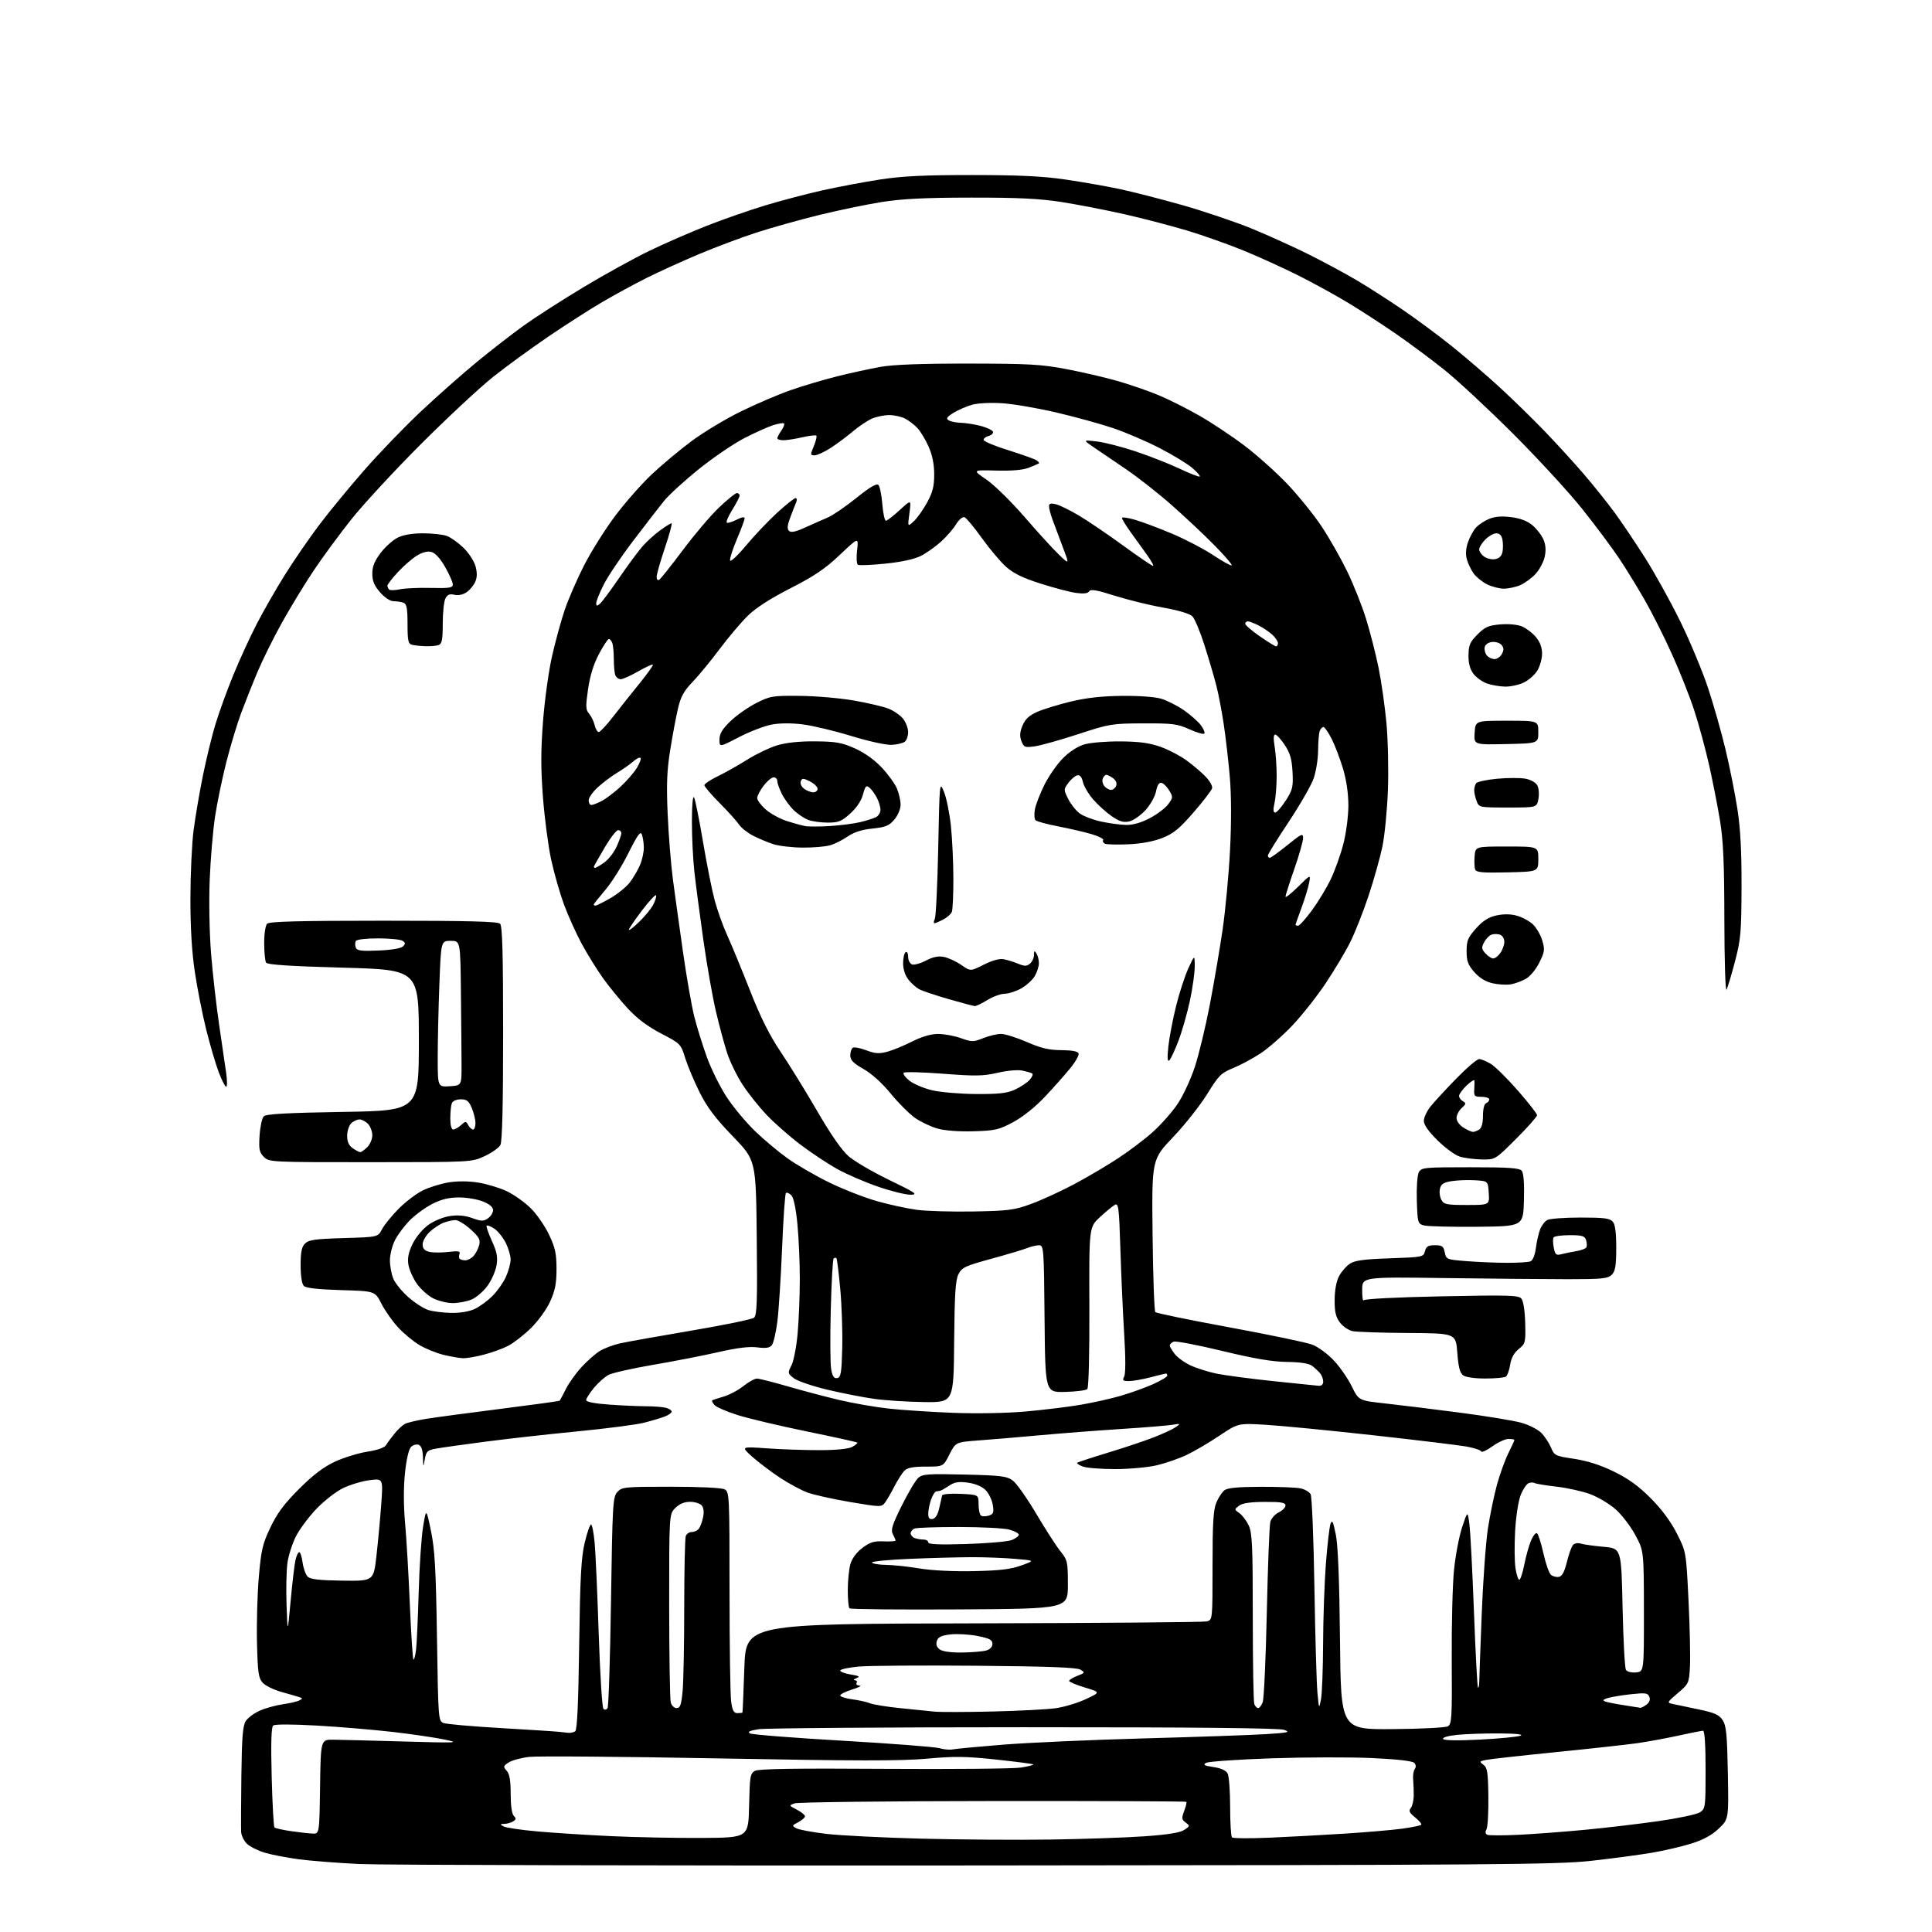 <?xml version="1.0" encoding="UTF-8" standalone="no"?>
<svg 
  version="1.1" 
  xmlns="http://www.w3.org/2000/svg" 
  xmlns:xlink="http://www.w3.org/1999/xlink" 
  xmlns:svg="http://www.w3.org/2000/svg"
  xmlns:rdf="http://www.w3.org/1999/02/22-rdf-syntax-ns#"
  xmlns:cc="http://creativecommons.org/ns#"
  xmlns:dc="http://purl.org/dc/elements/1.1/"
  viewBox="0 0 768 768"
  width="768"
  height="768"
>
<style>svg {background-color: white; }</style>"
<path stroke="none" fill="black" fill-rule="evenodd" d="M388.00,741.55C261.77,741.65 151.46,741.39 142.86,740.98C134.27,740.56 123.40,739.71 118.72,739.09C114.03,738.46 108.00,737.30 105.32,736.50C102.63,735.70 99.43,734.12 98.22,732.99C97.00,731.85 95.94,729.70 95.86,728.21C95.78,726.72 95.82,716.73 95.95,706.00C96.13,690.73 96.51,685.99 97.68,684.16C98.50,682.87 101.04,680.99 103.33,679.99C105.63,678.99 109.75,677.85 112.50,677.46C115.25,677.07 118.17,676.39 119.00,675.94C120.33,675.22 120.33,675.08 119.00,674.64C118.17,674.36 114.99,673.44 111.93,672.59C108.86,671.74 105.49,670.09 104.43,668.92C102.76,667.08 102.45,664.92 102.16,653.11C101.97,645.59 102.29,633.86 102.87,627.05C103.81,616.15 104.35,613.79 107.48,607.20C110.16,601.56 112.95,597.80 118.89,591.87C124.47,586.29 128.59,583.16 133.12,581.05C136.63,579.42 142.43,577.63 146.00,577.07C150.16,576.42 152.86,575.46 153.50,574.40C154.05,573.48 155.56,571.43 156.86,569.84C158.15,568.25 160.00,566.53 160.96,566.02C161.92,565.51 165.77,564.60 169.50,564.00C173.24,563.40 186.63,561.61 199.26,560.01C211.89,558.41 222.35,556.97 222.49,556.80C222.64,556.64 223.74,554.54 224.95,552.15C226.15,549.76 228.96,545.82 231.19,543.41C233.42,540.99 236.66,538.13 238.40,537.06C240.14,535.99 243.77,534.61 246.46,534.01C249.15,533.41 261.92,531.13 274.84,528.94C287.76,526.76 298.96,524.45 299.74,523.80C300.91,522.83 301.09,517.42 300.82,491.92C300.50,461.21 300.50,461.21 291.32,451.72C284.45,444.62 281.15,440.26 278.19,434.37C276.02,430.04 273.43,423.89 272.42,420.70C270.62,414.95 270.53,414.85 262.81,410.84C257.48,408.07 253.29,404.92 249.55,400.88C246.55,397.64 242.08,392.17 239.64,388.74C237.19,385.31 233.37,379.12 231.15,375.00C228.93,370.88 225.78,363.87 224.15,359.44C222.53,355.01 220.25,347.03 219.09,341.70C217.94,336.38 216.48,325.27 215.84,317.02C214.96,305.60 214.96,298.39 215.86,286.76C216.50,278.37 218.10,266.77 219.41,261.00C220.71,255.22 222.98,246.92 224.45,242.54C225.92,238.17 229.45,230.07 232.28,224.54C235.12,219.02 240.68,210.21 244.63,204.96C248.58,199.71 255.07,192.35 259.04,188.60C263.01,184.85 270.14,178.90 274.88,175.37C279.62,171.84 288.45,166.53 294.50,163.56C300.55,160.59 309.49,156.77 314.36,155.07C319.23,153.37 327.55,150.90 332.86,149.58C338.16,148.26 345.88,146.58 350.00,145.84C355.10,144.93 366.30,144.51 385.00,144.53C409.05,144.55 413.95,144.83 424.03,146.75C430.38,147.95 439.58,150.10 444.48,151.52C449.38,152.94 456.60,155.44 460.53,157.08C464.46,158.71 471.68,162.33 476.58,165.12C481.49,167.91 489.63,173.31 494.67,177.13C499.71,180.94 507.45,187.87 511.86,192.53C516.26,197.19 522.34,204.71 525.35,209.25C528.37,213.79 532.92,221.78 535.46,227.00C538.00,232.22 541.41,240.78 543.03,246.00C544.65,251.22 546.88,259.95 547.99,265.39C549.10,270.82 550.51,280.72 551.13,287.39C551.74,294.05 552.01,306.02 551.72,314.00C551.42,321.98 550.44,332.10 549.53,336.50C548.61,340.90 546.13,349.73 544.01,356.12C541.89,362.51 538.58,370.87 536.66,374.68C534.74,378.50 530.33,385.85 526.87,391.03C523.41,396.20 517.48,403.70 513.70,407.68C509.91,411.67 504.28,416.61 501.18,418.67C498.08,420.72 493.15,423.38 490.23,424.57C485.39,426.54 484.46,427.47 479.90,434.87C477.14,439.35 471.05,447.04 466.37,451.97C457.84,460.93 457.84,460.93 458.17,490.88C458.35,507.36 458.84,521.18 459.26,521.59C459.68,522.01 472.95,524.74 488.76,527.65C504.57,530.56 519.37,533.65 521.66,534.52C523.94,535.39 527.79,538.21 530.21,540.80C532.63,543.38 535.85,548.03 537.36,551.12C540.11,556.74 540.11,556.74 550.80,557.91C556.69,558.56 570.05,560.20 580.50,561.57C590.95,562.94 601.91,564.75 604.85,565.59C607.80,566.43 611.31,568.22 612.66,569.57C614.01,570.92 615.74,573.53 616.52,575.38C617.87,578.61 618.22,578.79 625.70,579.90C630.93,580.68 636.10,582.33 641.49,584.95C647.30,587.78 651.34,590.69 656.18,595.56C660.54,599.94 664.15,604.80 666.57,609.57C670.27,616.86 670.27,616.86 671.21,636.18C671.73,646.81 671.99,658.59 671.79,662.36C671.43,669.09 671.33,669.31 666.96,673.03C662.59,676.76 662.55,676.85 665.00,677.36C666.38,677.65 671.00,678.62 675.28,679.52C681.60,680.84 683.37,681.64 684.78,683.78C686.21,685.97 686.56,689.47 686.85,704.77C687.19,723.13 687.19,723.13 683.23,726.89C680.50,729.49 677.13,731.34 672.39,732.83C668.60,734.02 661.45,735.68 656.50,736.52C651.55,737.36 640.75,738.79 632.50,739.71C619.00,741.20 594.49,741.39 388.00,741.55zM417.50,731.25C430.70,731.06 447.54,730.48 454.91,729.96C464.15,729.31 469.08,728.53 470.75,727.43C473.05,725.92 473.08,725.78 471.33,724.50C469.72,723.32 469.65,722.77 470.73,719.90C471.41,718.10 471.79,716.46 471.59,716.25C471.38,716.04 436.77,715.90 394.69,715.94C352.61,715.97 317.13,716.39 315.86,716.86C313.57,717.70 313.58,717.73 316.77,719.38C318.55,720.30 320.00,721.48 320.00,721.99C320.00,722.51 318.80,723.57 317.32,724.34C314.77,725.67 314.74,725.79 316.60,726.79C317.68,727.36 323.10,728.36 328.66,729.01C334.21,729.65 351.07,730.50 366.13,730.89C381.18,731.28 404.30,731.45 417.50,731.25zM279.00,730.61C297.50,730.50 297.50,730.50 297.78,717.77C298.04,706.04 298.22,704.95 300.14,703.92C301.62,703.13 316.54,702.91 351.36,703.15C378.39,703.33 402.89,703.10 405.81,702.64C408.74,702.17 410.94,701.61 410.72,701.38C410.49,701.16 403.82,700.28 395.90,699.44C383.89,698.16 379.34,698.11 368.50,699.10C358.36,700.03 340.19,700.01 285.85,699.00C247.54,698.28 213.58,698.01 210.37,698.39C207.16,698.76 203.48,699.77 202.19,700.61C200.02,702.03 199.96,702.30 201.42,703.91C202.56,705.18 203.00,707.71 203.00,713.13C203.00,717.75 203.47,721.07 204.24,721.84C205.23,722.83 205.18,723.28 203.99,724.03C203.17,724.55 201.60,724.99 200.50,725.02C198.76,725.05 198.71,725.18 200.13,726.01C201.02,726.54 207.10,727.44 213.63,728.02C220.16,728.61 233.38,729.45 243.00,729.90C252.62,730.35 268.82,730.67 279.00,730.61zM504.48,730.52C512.19,730.19 525.70,729.46 534.50,728.90C543.30,728.34 553.62,727.45 557.44,726.92C561.26,726.39 564.63,725.70 564.94,725.39C565.25,725.08 564.18,723.77 562.57,722.48C560.28,720.65 559.89,719.84 560.78,718.77C561.40,718.02 561.94,715.85 561.98,713.95C562.01,712.05 561.91,709.15 561.75,707.50C561.59,705.85 561.87,703.92 562.39,703.21C562.98,702.38 562.89,701.49 562.14,700.74C561.40,700.00 555.08,699.29 545.23,698.85C536.58,698.46 518.63,698.51 505.35,698.96C492.06,699.42 480.41,700.23 479.46,700.76C478.08,701.54 478.66,701.87 482.36,702.43C485.36,702.88 487.35,703.78 488.00,705.00C488.55,706.03 489.00,712.00 489.00,718.27C489.00,724.54 489.33,729.99 489.73,730.39C490.12,730.79 496.76,730.85 504.48,730.52zM603.50,729.37C609.55,729.09 621.48,728.19 630.00,727.38C638.52,726.57 651.80,725.00 659.50,723.89C667.20,722.79 674.51,721.23 675.75,720.42C677.92,719.00 678.00,718.43 678.00,703.48C678.00,693.72 677.63,688.00 676.99,688.00C676.43,688.00 672.05,688.86 667.24,689.92C662.43,690.98 655.12,692.32 651.00,692.92C646.88,693.51 632.25,695.12 618.50,696.50C604.75,697.88 592.23,699.27 590.69,699.60C588.07,700.14 588.00,700.28 589.69,701.51C591.24,702.65 591.52,704.49 591.65,714.17C591.73,720.40 591.40,726.25 590.91,727.17C590.31,728.28 590.43,729.01 591.26,729.36C591.94,729.65 597.45,729.65 603.50,729.37zM124.23,728.88C126.96,729.00 126.96,729.00 127.23,710.25C127.50,691.50 127.50,691.50 132.50,691.56C135.25,691.59 147.85,691.91 160.50,692.27C181.92,692.88 183.04,692.83 176.78,691.51C173.08,690.73 163.86,689.37 156.28,688.49C148.70,687.61 135.12,686.47 126.10,685.95C116.27,685.39 109.25,685.37 108.60,685.92C107.84,686.55 107.65,692.83 108.00,706.33C108.28,717.06 108.77,726.11 109.10,726.44C109.43,726.77 112.36,727.42 115.60,727.90C118.85,728.37 122.73,728.81 124.23,728.88zM378.75,695.41C379.99,695.16 388.99,694.31 398.75,693.53C408.51,692.74 433.60,691.62 454.50,691.05C475.40,690.48 497.23,689.72 503.00,689.36C512.07,688.80 513.09,688.57 510.50,687.65C508.46,686.93 475.29,686.59 407.00,686.60C351.73,686.60 304.27,686.96 301.54,687.39C297.94,687.97 297.01,688.43 298.14,689.06C298.99,689.54 315.62,690.85 335.10,691.97C354.57,693.10 371.85,694.43 373.50,694.94C375.15,695.45 377.51,695.66 378.75,695.41zM588.33,691.52C596.06,691.12 603.31,690.42 604.44,689.96C605.74,689.43 602.59,689.10 595.90,689.06C590.06,689.03 582.54,689.29 579.17,689.64C575.57,690.02 573.30,690.68 573.66,691.26C574.05,691.88 579.40,691.98 588.33,691.52zM226.00,688.83C226.82,688.91 228.01,688.64 228.64,688.23C229.43,687.72 229.91,677.45 230.23,654.00C230.61,626.87 231.03,619.12 232.43,613.25C233.38,609.26 234.51,606.00 234.94,606.00C235.37,606.00 236.02,609.31 236.39,613.36C236.76,617.40 237.48,633.68 238.00,649.53C238.52,665.38 239.36,678.76 239.86,679.26C240.41,679.81 241.07,679.70 241.52,678.97C241.93,678.31 242.54,659.19 242.88,636.49C243.46,597.78 243.62,595.08 245.40,593.10C247.22,591.10 248.26,591.00 266.72,591.00C278.19,591.00 286.92,591.42 288.07,592.04C289.93,593.03 290.00,594.54 290.00,632.40C290.00,654.02 290.29,673.81 290.64,676.36C291.13,679.99 291.68,681.00 293.14,681.00C294.16,681.00 295.06,680.89 295.14,680.75C295.22,680.61 295.56,672.62 295.89,663.00C296.50,645.50 296.50,645.50 386.95,645.31C436.70,645.20 478.44,644.85 479.70,644.54C482.00,643.96 482.00,643.96 482.00,622.45C482.00,605.52 482.32,600.17 483.51,597.32C484.34,595.33 485.80,593.11 486.76,592.38C487.98,591.46 492.25,591.05 501.12,591.03C508.07,591.01 515.17,591.28 516.91,591.63C518.65,591.98 520.49,593.05 521.00,594.00C521.51,594.96 522.19,611.66 522.50,631.12C522.82,650.58 523.36,669.42 523.71,673.00C524.33,679.43 524.35,679.45 525.11,675.50C525.54,673.30 525.91,663.40 525.95,653.50C525.98,643.60 526.48,629.29 527.05,621.71C527.63,614.12 528.46,606.93 528.90,605.74C529.55,603.98 529.96,604.83 531.01,610.03C531.88,614.37 532.43,628.18 532.67,652.00C533.02,687.50 533.02,687.50 553.42,687.35C564.64,687.27 574.59,686.77 575.53,686.24C577.10,685.37 577.24,682.96 577.09,659.89C577.00,645.93 577.41,629.77 578.00,624.00C578.59,618.23 580.05,610.58 581.24,607.00C583.41,600.50 583.41,600.50 584.12,606.00C584.51,609.02 585.32,624.75 585.93,640.93C586.54,657.12 587.25,670.58 587.52,670.85C587.78,671.12 588.01,670.02 588.03,668.42C588.05,666.81 588.49,654.70 589.01,641.50C589.53,628.30 590.64,613.02 591.48,607.54C592.33,602.06 593.96,594.18 595.11,590.04C596.26,585.89 598.28,580.33 599.60,577.67C600.92,575.01 602.00,572.65 602.00,572.42C602.00,572.19 600.94,572.00 599.65,572.00C598.36,572.00 595.46,573.33 593.22,574.96C590.97,576.58 588.99,577.49 588.82,576.97C588.64,576.45 586.02,575.58 583.00,575.03C579.98,574.49 563.33,572.47 546.00,570.55C528.67,568.63 509.49,566.76 503.36,566.39C492.21,565.71 492.21,565.71 484.69,570.74C480.55,573.51 474.69,576.95 471.66,578.38C468.63,579.82 463.30,581.66 459.82,582.48C456.35,583.30 448.92,583.98 443.32,583.99C437.71,583.99 431.91,583.54 430.43,582.97C428.94,582.41 427.93,581.74 428.18,581.49C428.43,581.24 433.98,579.41 440.53,577.43C447.07,575.45 455.36,572.66 458.96,571.24C462.56,569.82 466.40,568.02 467.50,567.23C469.35,565.90 469.24,565.84 466.00,566.38C464.07,566.70 455.07,567.44 446.00,568.02C436.93,568.60 422.52,569.71 414.00,570.48C405.48,571.26 394.31,572.20 389.20,572.58C379.90,573.27 379.90,573.27 377.43,578.13C374.97,583.00 374.97,583.00 368.05,583.00C363.03,583.00 360.70,583.44 359.53,584.61C358.65,585.50 356.85,588.31 355.54,590.86C354.23,593.41 352.54,596.33 351.78,597.34C350.43,599.13 350.02,599.12 337.95,597.08C331.10,595.92 323.48,594.22 321.00,593.31C318.52,592.41 313.57,589.73 310.00,587.38C306.43,585.02 301.48,581.27 299.00,579.05C294.50,575.01 294.50,575.01 305.00,575.75C310.77,576.16 320.23,576.48 326.00,576.46C332.65,576.44 337.36,575.95 338.84,575.13C340.12,574.42 340.99,573.66 340.77,573.44C340.55,573.22 331.55,571.24 320.76,569.03C309.98,566.82 297.57,563.88 293.19,562.50C288.82,561.12 284.67,559.30 283.97,558.47C283.28,557.63 282.89,556.82 283.11,556.66C283.32,556.49 285.35,555.83 287.61,555.18C289.87,554.53 293.42,552.65 295.50,551.00C297.58,549.35 300.00,548.00 300.89,548.01C301.77,548.01 307.23,549.39 313.00,551.06C318.77,552.74 328.00,555.18 333.50,556.49C339.00,557.79 347.84,559.34 353.14,559.92C358.44,560.51 369.92,561.27 378.64,561.61C387.92,561.98 399.89,561.77 407.50,561.11C414.65,560.48 424.55,559.28 429.50,558.43C434.45,557.59 441.65,555.98 445.50,554.86C449.35,553.74 455.09,551.68 458.25,550.28C461.41,548.87 464.00,547.34 464.00,546.86C464.00,546.39 463.80,546.00 463.55,546.00C463.30,546.00 460.51,546.67 457.34,547.50C454.17,548.33 450.31,549.00 448.75,549.00C446.37,549.00 446.08,548.73 446.87,547.24C447.46,546.13 447.47,539.85 446.89,530.49C446.38,522.24 445.70,507.07 445.38,496.77C444.84,479.80 444.63,478.13 443.14,478.96C442.24,479.47 439.57,481.67 437.21,483.86C432.92,487.84 432.92,487.84 433.04,519.54C433.11,538.13 432.77,551.63 432.22,552.18C431.71,552.69 427.73,553.20 423.39,553.31C415.50,553.50 415.50,553.50 415.23,524.25C414.98,496.17 414.89,495.00 413.05,495.00C411.99,495.00 409.86,495.51 408.32,496.13C406.77,496.75 400.33,498.67 394.00,500.40C383.64,503.23 382.36,503.84 381.00,506.52C379.81,508.89 379.46,514.44 379.29,533.50C379.08,557.50 379.08,557.50 367.29,557.34C360.81,557.26 351.90,556.69 347.50,556.07C343.10,555.46 334.68,553.81 328.78,552.40C322.89,550.99 316.93,548.95 315.54,547.86C313.10,545.93 313.07,545.77 314.61,542.78C315.49,541.08 316.60,535.37 317.07,530.09C317.54,524.82 317.93,515.10 317.94,508.50C317.94,501.90 317.51,492.02 316.98,486.54C316.36,480.18 315.48,476.05 314.53,475.10C313.71,474.29 312.76,473.91 312.41,474.26C312.06,474.61 311.37,484.48 310.89,496.20C310.40,507.91 309.56,521.05 309.01,525.40C308.45,529.74 307.46,533.95 306.80,534.75C305.91,535.82 304.38,536.04 301.04,535.60C297.90,535.18 293.06,535.78 285.49,537.50C279.45,538.88 267.80,541.15 259.62,542.54C251.44,543.94 243.49,545.73 241.96,546.52C240.43,547.31 237.79,549.65 236.09,551.71C234.39,553.77 233.00,555.96 233.00,556.58C233.00,557.28 236.44,557.94 242.15,558.35C247.19,558.71 253.83,559.01 256.90,559.01C259.98,559.02 263.51,559.30 264.75,559.63C265.99,559.96 267.00,560.64 267.00,561.14C267.00,561.64 265.76,562.52 264.25,563.10C262.74,563.68 259.02,564.79 256.00,565.56C252.97,566.33 241.05,567.88 229.50,569.00C217.95,570.12 201.53,571.96 193.00,573.08C184.47,574.19 175.70,575.43 173.50,575.82C169.91,576.46 169.44,576.88 168.88,580.01C168.26,583.50 168.26,583.50 168.13,579.22C168.04,576.33 167.49,574.74 166.42,574.33C165.55,574.00 164.19,574.39 163.38,575.19C162.49,576.08 161.54,580.18 160.98,585.58C160.39,591.25 160.40,598.51 161.03,605.50C161.58,611.55 162.43,626.10 162.92,637.83C163.42,649.56 164.06,659.39 164.34,659.67C164.62,659.95 165.09,658.23 165.38,655.84C165.67,653.45 166.15,643.08 166.44,632.79C166.73,622.50 167.52,610.80 168.20,606.79C169.43,599.50 169.43,599.50 171.30,608.50C172.84,615.87 173.28,623.54 173.70,650.82C174.21,683.72 174.25,684.14 176.36,684.94C177.54,685.38 187.72,686.28 199.00,686.93C210.28,687.59 220.62,688.25 222.00,688.41C223.38,688.57 225.18,688.76 226.00,688.83zM394.60,680.35C405.10,680.10 416.40,679.51 419.70,679.04C423.00,678.58 428.36,676.96 431.60,675.45C437.50,672.70 437.50,672.70 431.25,670.81C427.81,669.78 425.00,668.59 425.00,668.18C425.00,667.77 426.46,666.87 428.25,666.18C431.33,664.99 431.40,664.86 429.50,663.71C428.05,662.83 416.67,662.41 388.00,662.16C366.27,661.97 345.24,662.12 341.25,662.49C337.26,662.87 334.00,663.58 334.00,664.07C334.00,664.57 335.90,665.28 338.21,665.65C341.56,666.18 342.02,666.48 340.46,667.09C339.38,667.51 339.09,667.89 339.81,667.93C340.53,667.97 340.84,668.45 340.50,669.00C340.16,669.55 340.70,670.03 341.69,670.07C342.69,670.11 341.36,670.80 338.75,671.60C336.14,672.40 334.00,673.47 334.00,673.97C334.00,674.47 336.14,675.16 338.75,675.50C341.36,675.84 344.55,676.55 345.82,677.07C347.10,677.60 352.50,678.47 357.82,679.01C363.15,679.55 369.30,680.17 371.50,680.40C373.70,680.62 384.09,680.60 394.60,680.35zM268.97,679.00C270.39,679.00 270.83,677.75 271.35,672.25C271.70,668.54 271.99,653.50 271.99,638.83C272.00,624.16 272.27,611.45 272.61,610.58C272.94,609.71 274.01,609.00 274.98,609.00C275.96,609.00 277.21,608.44 277.76,607.75C278.32,607.06 279.09,605.02 279.47,603.21C279.92,601.12 279.73,599.38 278.97,598.46C278.30,597.66 276.21,597.00 274.33,597.00C272.03,597.00 270.10,597.80 268.45,599.45C266.00,601.91 266.00,601.91 266.01,638.20C266.02,658.17 266.30,675.51 266.63,676.75C266.96,677.99 268.01,679.00 268.97,679.00zM500.13,679.00C500.64,679.00 501.45,677.94 501.95,676.64C502.44,675.34 503.18,659.25 503.58,640.89C503.98,622.52 504.60,606.38 504.97,605.00C505.33,603.62 506.84,601.91 508.31,601.20C509.79,600.48 511.00,599.24 511.00,598.45C511.00,597.30 509.29,597.01 502.75,597.03C497.06,597.05 493.89,597.52 492.54,598.54C490.61,600.01 490.61,600.04 492.66,601.48C493.81,602.28 495.47,604.48 496.37,606.37C497.77,609.33 498.00,614.37 498.00,642.82C498.00,660.98 498.27,676.55 498.61,677.42C498.94,678.29 499.63,679.00 500.13,679.00zM652.06,678.88C652.37,678.95 653.45,678.39 654.47,677.64C655.67,676.77 656.09,675.67 655.65,674.53C655.06,673.00 654.14,672.86 648.53,673.46C644.99,673.84 640.83,674.51 639.29,674.95C637.33,675.52 636.94,675.93 638.00,676.34C638.83,676.66 642.20,677.34 645.50,677.84C648.80,678.35 651.75,678.81 652.06,678.88zM650.34,664.81C653.50,664.50 653.50,664.50 653.48,640.50C653.45,616.50 653.45,616.50 650.05,610.18C648.18,606.70 644.65,602.11 642.22,599.96C639.79,597.82 635.27,595.12 632.17,593.96C629.08,592.81 623.04,591.46 618.75,590.97C614.45,590.48 610.54,589.84 610.06,589.54C609.58,589.24 608.50,589.25 607.67,589.57C606.84,589.89 605.42,592.00 604.51,594.26C603.58,596.59 602.62,602.77 602.29,608.51C601.98,614.08 602.03,620.75 602.42,623.32C602.81,625.89 603.49,628.00 603.93,628.00C604.38,628.00 605.27,625.30 605.92,622.00C606.57,618.70 607.77,614.41 608.58,612.46C609.39,610.51 610.47,609.17 610.97,609.48C611.46,609.79 612.62,613.38 613.53,617.47C614.44,621.56 615.79,625.41 616.54,626.03C617.29,626.66 618.71,627.01 619.70,626.82C620.96,626.58 621.91,624.82 622.84,620.99C623.58,617.97 624.65,614.93 625.23,614.23C625.83,613.50 627.15,613.23 628.29,613.59C629.40,613.94 633.50,614.52 637.40,614.87C644.50,615.50 644.50,615.50 645.00,639.00C645.27,651.92 645.88,663.09 646.34,663.81C646.83,664.55 648.54,664.98 650.34,664.81zM382.44,656.90C386.32,656.85 390.62,656.49 392.00,656.11C393.58,655.67 394.50,654.69 394.50,653.45C394.50,651.87 393.39,651.28 388.53,650.32C385.25,649.68 380.43,649.40 377.81,649.71C374.18,650.14 372.89,650.76 372.40,652.31C371.97,653.68 372.35,654.79 373.57,655.67C374.71,656.51 378.01,656.96 382.44,656.90zM115.52,636.50C116.18,629.35 117.04,622.04 117.44,620.25C117.83,618.46 118.51,617.00 118.95,617.00C119.38,617.00 119.99,618.86 120.29,621.14C120.60,623.41 121.50,625.93 122.29,626.72C123.38,627.81 126.83,628.21 136.12,628.33C148.50,628.50 148.50,628.50 149.64,618.50C150.26,613.00 151.12,603.82 151.54,598.10C152.29,587.70 152.29,587.70 146.90,588.39C143.93,588.77 139.21,590.19 136.40,591.54C133.60,592.89 128.82,596.61 125.77,599.80C122.72,603.00 119.07,607.91 117.64,610.72C116.22,613.53 114.71,618.23 114.28,621.16C113.85,624.10 113.68,631.67 113.91,638.00C114.32,649.50 114.32,649.50 115.52,636.50zM381.43,639.76C357.74,639.90 338.05,639.72 337.68,639.34C337.30,638.97 337.00,635.70 337.01,632.08C337.01,628.46 337.47,623.86 338.02,621.85C338.67,619.54 340.40,617.17 342.77,615.36C345.81,613.04 347.38,612.55 351.25,612.72C353.86,612.83 356.00,612.68 356.00,612.40C356.00,612.11 355.51,610.96 354.92,609.85C354.03,608.20 354.66,606.18 358.45,598.54C360.99,593.43 363.93,588.47 364.99,587.51C366.70,585.96 368.78,585.81 383.43,586.16C398.03,586.51 400.24,586.79 402.63,588.57C404.11,589.68 408.28,595.59 411.91,601.72C415.53,607.84 419.85,614.54 421.50,616.60C424.36,620.17 424.50,620.78 424.50,629.92C424.50,639.50 424.50,639.50 381.43,639.76zM387.00,624.55C397.38,624.34 401.76,623.82 405.97,622.30C411.44,620.33 411.44,620.33 403.57,619.67C399.24,619.30 391.60,619.00 386.60,619.00C381.59,619.01 370.43,619.30 361.79,619.66C353.14,620.02 346.31,620.69 346.60,621.16C346.88,621.62 349.45,622.03 352.31,622.07C355.16,622.10 361.10,622.74 365.50,623.48C370.28,624.29 378.93,624.72 387.00,624.55zM384.25,613.77C392.64,613.51 400.74,612.79 402.25,612.17C403.76,611.55 405.00,610.61 405.00,610.07C405.00,609.53 403.31,608.63 401.25,608.05C399.19,607.48 390.22,607.01 381.33,607.01C372.44,607.00 364.45,607.27 363.58,607.61C362.71,607.94 362.00,608.79 362.00,609.50C362.00,610.21 362.71,611.06 363.58,611.39C364.45,611.73 366.03,612.00 367.08,612.00C368.14,612.00 369.00,612.50 369.00,613.12C369.00,613.92 373.37,614.11 384.25,613.77zM370.75,603.81C371.87,603.60 372.81,602.05 373.37,599.49C373.85,597.30 374.35,595.05 374.49,594.50C374.64,593.91 377.67,593.64 381.87,593.83C389.00,594.16 389.00,594.16 389.00,598.02C389.00,600.15 389.45,602.16 390.01,602.51C390.56,602.85 391.97,602.83 393.12,602.46C394.91,601.89 395.14,601.25 394.65,598.20C394.32,596.22 393.03,593.58 391.77,592.32C390.35,590.89 387.70,589.78 384.77,589.38C381.07,588.88 379.45,589.14 377.28,590.59C375.75,591.61 374.16,592.52 373.75,592.60C373.34,592.68 372.59,592.81 372.10,592.88C371.60,592.94 370.70,594.42 370.10,596.15C369.49,597.88 369.00,600.39 369.00,601.72C369.00,603.49 369.47,604.06 370.75,603.81zM524.25,550.88C525.32,550.95 526.00,550.29 526.00,549.19C526.00,548.20 525.44,546.71 524.75,545.89C524.06,545.07 522.64,543.75 521.60,542.95C520.33,541.98 516.99,541.46 511.60,541.39C505.77,541.32 498.55,540.09 485.82,537.01C476.10,534.66 467.44,533.00 466.57,533.33C465.71,533.67 465.00,534.34 465.00,534.83C465.00,535.33 465.89,536.86 466.98,538.24C468.07,539.63 470.88,541.66 473.23,542.76C475.58,543.86 480.20,545.33 483.50,546.02C486.80,546.70 496.93,548.05 506.00,549.01C515.08,549.97 523.29,550.81 524.25,550.88zM332.81,547.80C334.26,547.52 334.54,545.84 334.80,535.99C334.97,529.67 334.62,519.13 334.03,512.56C333.43,505.99 332.74,500.40 332.48,500.14C332.21,499.88 331.72,499.95 331.38,500.29C331.03,500.63 330.52,509.86 330.24,520.80C329.95,531.74 330.03,542.36 330.42,544.41C330.93,547.17 331.55,548.04 332.81,547.80zM590.44,547.98C586.26,547.99 582.67,547.48 581.63,546.72C580.33,545.77 579.73,543.44 579.30,537.72C578.71,530.00 578.71,530.00 559.61,529.88C549.10,529.82 539.20,529.48 537.61,529.13C536.01,528.78 533.76,527.23 532.61,525.68C530.98,523.50 530.51,521.44 530.54,516.68C530.57,512.81 531.23,509.29 532.31,507.26C533.26,505.48 535.20,503.26 536.61,502.33C538.59,501.04 542.27,500.54 552.52,500.20C565.54,499.75 565.86,499.69 566.44,497.37C566.92,495.47 567.70,495.00 570.39,495.00C573.28,495.00 573.83,495.40 574.32,497.85C574.88,500.64 575.06,500.71 583.19,501.34C587.76,501.70 594.95,501.99 599.17,501.99C603.39,502.00 607.53,501.74 608.37,501.41C609.30,501.05 610.15,498.99 610.52,496.16C610.87,493.60 611.62,490.25 612.21,488.71C612.80,487.18 614.08,485.49 615.07,484.96C616.06,484.43 622.02,484.00 628.31,484.00C637.76,484.00 639.99,484.29 641.13,485.66C642.07,486.80 642.49,490.11 642.48,496.15C642.46,503.22 642.10,505.33 640.69,506.74C639.16,508.27 636.89,508.50 623.22,508.50C614.57,508.50 592.65,508.30 574.50,508.05C541.50,507.60 541.50,507.60 541.49,512.73C541.48,515.54 541.74,517.42 542.07,516.89C542.42,516.32 555.35,515.66 573.08,515.31C599.86,514.76 603.65,514.88 604.79,516.24C605.56,517.17 606.16,521.06 606.29,525.90C606.49,533.68 606.39,534.10 603.72,536.26C601.85,537.76 600.73,539.81 600.31,542.50C599.97,544.70 599.20,546.83 598.60,547.23C597.99,547.64 594.32,547.98 590.44,547.98zM184.04,539.91C182.64,539.87 179.20,539.27 176.38,538.59C173.57,537.91 169.27,536.18 166.83,534.74C164.38,533.31 160.53,530.13 158.26,527.66C155.98,525.20 152.99,520.94 151.61,518.21C149.08,513.23 149.08,513.23 135.56,512.84C126.45,512.57 121.63,512.03 120.78,511.18C120.00,510.40 119.51,507.24 119.50,502.99C119.50,497.73 119.92,495.66 121.26,494.32C122.72,492.85 125.32,492.49 136.62,492.16C150.23,491.76 150.23,491.76 151.86,488.63C152.76,486.91 155.76,483.23 158.52,480.45C161.29,477.67 165.62,474.39 168.16,473.17C170.70,471.94 175.29,470.52 178.38,470.02C181.89,469.45 186.28,469.48 190.15,470.10C193.55,470.65 198.62,472.18 201.43,473.51C204.23,474.84 208.50,477.85 210.90,480.21C213.31,482.57 216.62,487.33 218.25,490.79C220.71,495.99 221.22,498.35 221.22,504.45C221.22,510.25 220.67,513.03 218.66,517.44C217.20,520.62 213.87,525.20 210.95,528.05C208.12,530.80 204.06,533.95 201.93,535.03C199.80,536.12 195.48,537.68 192.32,538.50C189.16,539.33 185.44,539.96 184.04,539.91zM179.35,521.90C182.96,521.96 186.56,521.35 188.75,520.31C190.71,519.39 193.86,517.07 195.77,515.16C197.67,513.26 200.07,509.86 201.09,507.60C202.12,505.35 202.97,502.24 202.98,500.71C202.99,499.18 202.09,496.14 200.99,493.97C199.88,491.80 197.84,489.29 196.46,488.38C195.07,487.47 193.72,486.95 193.45,487.21C193.19,487.48 194.12,490.19 195.51,493.25C197.52,497.63 197.92,499.67 197.39,502.93C197.03,505.21 195.42,508.89 193.80,511.11C192.19,513.33 189.34,515.79 187.47,516.58C185.60,517.36 182.23,518.00 179.99,518.00C177.75,518.00 174.22,517.13 172.15,516.08C170.07,515.02 167.15,512.38 165.65,510.21C164.15,508.05 162.66,504.67 162.34,502.70C161.92,500.13 162.39,497.82 164.01,494.47C165.29,491.83 167.98,488.58 170.22,486.96C172.45,485.34 176.19,483.79 178.83,483.40C182.05,482.91 184.81,483.17 187.72,484.21C191.38,485.53 192.21,485.54 193.97,484.31C195.09,483.53 196.00,482.06 196.00,481.05C196.00,479.84 194.63,478.67 191.98,477.61C189.77,476.72 185.48,476.00 182.45,476.00C178.53,476.00 175.49,476.73 171.93,478.53C169.18,479.93 165.17,482.83 163.01,484.99C160.85,487.15 158.16,490.72 157.04,492.92C155.92,495.12 155.00,498.75 155.00,500.99C155.00,503.23 155.61,506.53 156.36,508.33C157.11,510.12 159.80,513.41 162.33,515.64C164.86,517.87 168.41,520.16 170.22,520.74C172.02,521.32 176.13,521.84 179.35,521.90zM185.01,501.00C185.93,501.00 187.40,500.21 188.27,499.25C189.13,498.29 190.13,496.34 190.49,494.92C191.02,492.79 190.44,491.73 187.06,488.67C184.82,486.65 182.12,485.00 181.06,485.00C180.00,485.00 177.86,485.48 176.32,486.06C174.77,486.65 172.26,488.31 170.75,489.75C169.24,491.19 168.00,493.41 168.00,494.67C168.00,496.30 168.74,497.15 170.58,497.61C172.00,497.97 175.42,497.99 178.18,497.67C182.17,497.19 183.08,497.35 182.66,498.44C182.37,499.19 182.41,500.07 182.74,500.40C183.06,500.73 184.09,501.00 185.01,501.00zM620.89,498.52C622.33,498.15 624.97,497.61 626.76,497.32C628.55,497.02 630.27,496.37 630.57,495.88C630.88,495.39 630.84,494.09 630.50,492.99C629.96,491.30 628.98,491.00 623.99,491.00C620.76,491.00 617.87,491.40 617.56,491.90C617.26,492.39 617.30,494.23 617.65,495.99C618.22,498.84 618.57,499.11 620.89,498.52zM587.00,487.66C576.83,487.75 567.38,487.51 566.00,487.12C563.59,486.44 563.49,486.07 563.21,477.21C563.05,471.98 563.39,467.14 564.00,466.00C565.01,464.10 566.08,464.00 584.41,464.00C599.75,464.00 604.00,464.29 604.91,465.40C605.67,466.31 605.97,470.37 605.79,477.15C605.50,487.50 605.50,487.50 587.00,487.66zM387.00,481.58C401.03,481.32 403.21,481.04 410.00,478.54C414.12,477.03 421.77,473.51 427.00,470.73C432.23,467.94 440.10,463.30 444.50,460.41C448.90,457.52 455.11,452.82 458.29,449.96C461.48,447.10 465.88,442.13 468.07,438.90C470.26,435.67 473.36,429.01 474.98,424.06C476.59,419.12 479.28,407.97 480.94,399.29C482.60,390.60 484.88,377.23 486.00,369.57C487.12,361.90 488.45,347.73 488.95,338.07C489.52,326.99 489.49,316.25 488.88,309.00C488.34,302.68 487.26,293.23 486.47,288.00C485.69,282.77 484.36,275.80 483.51,272.50C482.66,269.20 480.56,262.04 478.83,256.59C477.10,251.15 474.92,245.92 473.99,244.99C472.95,243.95 468.41,242.60 462.39,241.53C456.95,240.57 448.28,238.44 443.11,236.80C435.95,234.52 433.55,234.11 432.96,235.06C432.44,235.91 430.78,236.10 427.72,235.69C425.26,235.35 418.88,233.67 413.55,231.96C406.44,229.69 402.78,227.89 399.84,225.23C397.63,223.24 393.33,218.12 390.28,213.86C387.23,209.60 384.14,205.88 383.41,205.61C382.66,205.32 381.21,206.54 380.03,208.45C378.89,210.30 376.19,213.41 374.02,215.36C371.86,217.31 368.28,219.84 366.07,220.97C363.50,222.28 358.42,223.39 351.99,224.05C346.46,224.62 341.53,224.82 341.02,224.51C340.51,224.20 340.37,221.59 340.71,218.72C341.31,213.50 341.31,213.50 333.83,220.58C327.99,226.11 323.68,229.02 314.23,233.84C306.25,237.91 300.46,241.64 297.27,244.76C294.61,247.37 289.57,253.32 286.07,258.00C282.57,262.68 277.73,268.56 275.30,271.09C271.83,274.70 270.60,276.94 269.49,281.71C268.71,285.03 267.33,292.42 266.42,298.13C265.11,306.24 264.89,311.80 265.41,323.65C265.77,331.98 266.71,343.68 267.50,349.65C268.29,355.62 270.09,368.60 271.51,378.50C272.92,388.40 274.93,399.88 275.96,404.00C276.99,408.12 279.27,415.45 281.02,420.29C282.78,425.12 286.36,432.32 288.99,436.29C291.61,440.25 296.63,446.26 300.13,449.63C303.63,453.00 309.43,457.86 313.00,460.42C316.57,462.99 324.00,467.29 329.50,469.99C335.00,472.69 343.55,476.04 348.50,477.45C353.45,478.85 360.65,480.42 364.50,480.93C368.35,481.44 378.48,481.73 387.00,481.58zM583.09,479.00C592.11,479.00 592.11,479.00 591.80,474.25C591.50,469.50 591.50,469.50 586.50,469.18C583.75,469.00 579.59,469.14 577.25,469.49C573.90,469.99 572.88,470.61 572.42,472.47C572.09,473.76 572.33,475.76 572.95,476.91C573.96,478.79 574.96,479.00 583.09,479.00zM362.00,474.92C360.07,474.96 354.20,473.50 348.95,471.69C343.70,469.88 336.38,466.71 332.69,464.64C329.00,462.58 322.49,458.26 318.24,455.05C313.98,451.84 307.95,446.54 304.83,443.27C301.71,440.00 297.35,434.52 295.14,431.10C292.93,427.68 290.20,422.10 289.08,418.69C287.96,415.29 285.93,407.77 284.58,402.00C283.22,396.22 280.97,383.39 279.57,373.50C278.17,363.60 276.57,351.45 276.02,346.50C275.47,341.55 275.03,332.55 275.04,326.50C275.05,320.00 275.41,316.11 275.90,317.00C276.37,317.82 277.95,325.70 279.43,334.50C280.91,343.30 283.00,353.78 284.07,357.79C285.14,361.80 287.39,368.10 289.08,371.79C290.76,375.48 294.83,385.33 298.11,393.68C302.38,404.53 305.88,411.52 310.36,418.18C313.81,423.31 320.34,433.90 324.88,441.72C330.21,450.92 334.60,457.24 337.31,459.61C339.61,461.62 346.90,465.88 353.50,469.07C364.03,474.16 365.07,474.87 362.00,474.92zM147.25,461.99C107.63,462.00 106.97,461.97 104.89,459.89C103.08,458.08 102.84,456.88 103.19,451.39C103.41,447.88 104.16,444.44 104.85,443.75C105.77,442.83 114.00,442.37 136.30,442.00C166.50,441.50 166.50,441.50 166.50,413.50C166.50,385.50 166.50,385.50 136.51,384.67C115.46,384.09 106.30,383.50 105.78,382.67C105.37,382.03 105.02,378.55 105.02,374.95C105.01,371.17 105.51,367.89 106.20,367.20C107.10,366.30 118.76,366.00 152.50,366.00C186.24,366.00 197.90,366.30 198.80,367.20C199.70,368.10 200.00,379.15 200.00,410.77C200.00,439.18 199.64,453.80 198.92,455.15C198.33,456.26 195.51,458.25 192.67,459.57C187.50,461.98 187.50,461.98 147.25,461.99zM588.94,460.90C585.95,460.84 582.01,460.32 580.20,459.74C578.38,459.16 574.44,456.27 571.45,453.32C567.85,449.78 566.00,447.14 566.00,445.56C566.00,444.23 567.20,441.66 568.67,439.83C570.14,438.00 574.74,433.01 578.90,428.75C583.05,424.49 587.14,421.00 587.98,421.00C588.81,421.01 590.91,421.87 592.64,422.92C594.37,423.98 599.21,428.76 603.39,433.54C607.58,438.33 611.00,442.72 611.00,443.31C611.00,443.89 607.26,448.11 602.69,452.69C594.37,461.00 594.37,461.00 588.94,460.90zM143.22,458.00C143.65,458.00 144.90,457.10 146.00,456.00C147.10,454.90 148.00,452.80 148.00,451.33C148.00,449.86 147.26,447.83 146.35,446.83C145.43,445.82 143.89,445.00 142.92,445.00C141.94,445.00 140.44,445.71 139.57,446.57C138.71,447.44 138.00,449.66 138.00,451.51C138.00,453.87 138.67,455.36 140.22,456.44C141.44,457.30 142.79,458.00 143.22,458.00zM387.00,449.70C381.21,449.87 375.61,449.45 372.67,448.62C370.02,447.88 365.99,445.97 363.73,444.38C361.46,442.78 357.11,438.43 354.06,434.70C350.64,430.52 346.48,426.77 343.25,424.94C339.18,422.63 338.00,421.41 338.00,419.54C338.00,418.21 338.46,416.83 339.02,416.49C339.59,416.14 341.99,416.60 344.37,417.51C347.87,418.84 349.47,418.95 352.71,418.08C354.92,417.48 359.37,415.65 362.61,414.01C366.45,412.07 370.02,411.02 372.87,411.01C375.27,411.01 379.35,411.75 381.95,412.68C386.36,414.24 386.94,414.24 390.85,412.68C393.16,411.75 396.33,411.00 397.92,411.00C399.50,411.00 404.10,412.44 408.15,414.20C413.83,416.68 416.96,417.42 421.91,417.45C426.21,417.49 428.47,417.92 428.76,418.78C428.99,419.49 427.46,422.18 425.34,424.77C423.23,427.35 418.70,432.45 415.27,436.09C411.51,440.08 406.56,444.03 402.77,446.06C397.10,449.10 395.60,449.45 387.00,449.70zM585.50,449.96C586.05,449.96 587.17,449.54 588.00,449.02C588.97,448.41 589.50,446.48 589.50,443.55C589.50,440.85 590.00,438.83 590.75,438.54C591.44,438.28 592.00,437.60 592.00,437.03C592.00,436.46 590.62,436.00 588.92,436.00C586.19,436.00 585.87,435.69 586.03,433.25C586.13,431.74 586.16,430.08 586.11,429.56C586.05,429.05 584.65,429.92 583.00,431.50C581.35,433.08 580.00,434.94 580.00,435.64C580.00,436.33 580.69,437.29 581.54,437.76C582.87,438.51 582.81,438.87 581.04,440.47C579.92,441.48 579.00,443.26 579.00,444.42C579.00,445.65 580.16,447.25 581.75,448.24C583.26,449.18 584.95,449.95 585.50,449.96zM180.17,449.00C180.82,449.00 182.20,448.22 183.25,447.27C185.06,445.63 185.21,445.63 186.13,447.27C186.66,448.22 187.53,449.00 188.05,449.00C188.57,449.00 189.00,447.86 189.00,446.47C189.00,445.08 188.35,442.38 187.55,440.47C186.36,437.62 185.57,437.00 183.16,437.00C181.40,437.00 179.97,437.64 179.61,438.58C179.27,439.45 179.00,442.15 179.00,444.58C179.00,447.29 179.45,449.00 180.17,449.00zM388.00,434.89C397.14,434.94 400.32,434.58 403.50,433.12C405.70,432.11 408.32,430.36 409.32,429.24C410.31,428.12 410.76,426.98 410.32,426.72C409.87,426.45 408.09,425.93 406.38,425.57C404.60,425.19 400.37,425.57 396.59,426.44C390.87,427.77 387.79,427.82 374.96,426.83C366.72,426.20 359.65,426.02 359.24,426.43C358.84,426.84 359.85,428.26 361.50,429.58C363.15,430.89 367.20,432.61 370.50,433.40C373.80,434.18 381.68,434.85 388.00,434.89zM89.90,432.00C89.49,432.00 88.16,429.41 86.96,426.25C85.76,423.09 83.53,415.50 82.00,409.39C80.47,403.28 78.43,392.93 77.45,386.39C76.25,378.40 75.68,368.76 75.69,357.00C75.71,347.38 76.28,335.23 76.96,330.00C77.64,324.77 79.29,315.10 80.62,308.50C81.95,301.90 84.20,292.68 85.61,288.00C87.03,283.32 90.20,274.56 92.67,268.51C95.14,262.47 99.36,253.25 102.07,248.01C104.77,242.78 109.86,233.90 113.39,228.29C116.92,222.67 122.95,213.89 126.80,208.79C130.64,203.68 138.70,193.88 144.71,187.00C150.71,180.12 161.00,169.47 167.56,163.32C174.13,157.17 184.10,148.36 189.72,143.75C195.34,139.14 203.63,132.71 208.15,129.45C212.67,126.20 223.37,119.32 231.93,114.17C240.50,109.02 252.45,102.43 258.50,99.53C264.55,96.63 274.70,92.21 281.06,89.71C287.42,87.21 297.82,83.59 304.16,81.66C310.51,79.74 320.83,77.03 327.10,75.63C333.37,74.24 343.68,72.30 350.00,71.33C358.71,70.00 367.56,69.57 386.50,69.58C405.12,69.59 414.56,70.04 423.50,71.36C430.10,72.33 439.77,74.02 445.00,75.13C450.23,76.24 461.54,79.14 470.15,81.58C478.75,84.02 491.21,88.25 497.84,90.97C504.46,93.70 514.75,98.37 520.69,101.35C526.64,104.34 535.10,108.91 539.50,111.52C543.90,114.12 552.00,119.32 557.50,123.07C563.00,126.82 571.77,133.32 577.00,137.51C582.23,141.70 590.76,149.03 595.98,153.81C601.19,158.59 609.35,166.55 614.11,171.50C618.87,176.45 625.85,184.10 629.63,188.51C633.41,192.91 638.82,199.66 641.65,203.51C644.49,207.35 650.04,215.60 653.99,221.83C657.94,228.06 664.28,239.52 668.07,247.29C671.87,255.07 676.77,266.84 678.97,273.46C681.16,280.08 684.30,291.12 685.94,298.00C687.58,304.88 689.69,315.45 690.63,321.50C691.85,329.30 692.33,338.31 692.29,352.50C692.23,370.62 691.99,373.42 689.68,382.22C688.28,387.57 686.76,392.60 686.31,393.40C685.87,394.20 685.48,381.73 685.46,365.68C685.43,343.14 685.04,334.16 683.73,326.21C682.80,320.56 680.86,310.66 679.42,304.21C677.97,297.77 675.31,287.95 673.49,282.40C671.67,276.84 667.67,266.74 664.59,259.94C661.52,253.14 656.67,243.51 653.82,238.54C650.98,233.57 646.40,226.12 643.65,222.00C640.91,217.88 634.36,209.10 629.11,202.50C623.86,195.90 611.45,182.39 601.53,172.48C591.61,162.57 579.23,151.05 574.00,146.89C568.77,142.73 560.23,136.37 555.00,132.77C549.77,129.16 541.35,123.69 536.27,120.60C531.19,117.51 522.12,112.52 516.11,109.51C510.10,106.50 500.31,102.04 494.34,99.60C488.38,97.15 478.32,93.59 472.00,91.68C465.68,89.78 454.43,86.84 447.00,85.16C439.57,83.48 428.32,81.30 422.00,80.31C413.23,78.95 404.69,78.53 386.00,78.55C367.73,78.57 358.70,79.02 350.50,80.31C344.45,81.27 333.20,83.60 325.50,85.50C317.80,87.39 306.63,90.53 300.68,92.46C294.72,94.39 284.41,98.26 277.76,101.06C271.11,103.86 261.74,108.12 256.93,110.54C252.12,112.95 244.20,117.26 239.34,120.11C234.48,122.96 224.89,129.10 218.04,133.76C211.18,138.42 201.28,145.64 196.04,149.80C190.79,153.97 177.92,165.96 167.43,176.44C156.94,186.92 144.43,200.45 139.62,206.50C134.82,212.55 128.01,221.81 124.51,227.07C121.00,232.34 115.41,241.54 112.08,247.51C108.76,253.49 104.42,262.23 102.43,266.94C100.44,271.65 97.49,279.08 95.86,283.45C94.23,287.83 91.57,296.64 89.95,303.03C88.33,309.43 86.32,319.12 85.49,324.58C84.66,330.04 83.71,341.25 83.37,349.50C83.01,358.05 83.24,370.73 83.90,379.00C84.54,386.98 85.99,399.80 87.13,407.50C88.27,415.20 89.54,423.86 89.94,426.75C90.34,429.64 90.32,432.00 89.90,432.00zM178.75,431.80C183.50,431.50 183.50,431.50 183.47,423.25C183.46,418.71 183.35,405.77 183.22,394.50C183.00,374.00 183.00,374.00 179.16,374.00C175.31,374.00 175.31,374.00 174.66,391.25C174.30,400.74 174.00,413.81 174.00,420.30C174.00,432.11 174.00,432.11 178.75,431.80zM464.83,421.50C464.07,422.21 463.96,420.61 464.44,416.00C464.82,412.43 466.19,405.23 467.49,400.00C468.78,394.77 470.98,388.02 472.36,385.00C474.88,379.50 474.88,379.50 474.93,384.00C474.95,386.48 474.11,392.55 473.07,397.51C472.02,402.46 469.98,409.66 468.53,413.51C467.09,417.35 465.42,420.95 464.83,421.50zM387.50,399.93C386.95,399.90 382.23,398.64 377.00,397.13C371.77,395.63 366.52,393.86 365.33,393.20C364.13,392.55 362.22,390.82 361.08,389.37C359.80,387.75 359.00,385.26 359.00,382.92C359.00,380.83 359.45,378.84 360.00,378.50C360.56,378.15 361.00,378.95 361.00,380.33C361.00,381.68 361.68,383.05 362.52,383.37C363.35,383.69 365.84,383.01 368.05,381.86C370.90,380.37 373.00,379.95 375.26,380.40C377.01,380.75 380.10,382.19 382.13,383.59C385.80,386.13 385.80,386.13 391.05,383.48C394.32,381.82 397.27,381.00 398.90,381.29C400.33,381.56 402.93,382.36 404.67,383.07C407.28,384.15 408.12,384.15 409.42,383.07C410.29,382.35 411.01,380.80 411.02,379.63C411.03,377.89 411.21,377.77 412.00,379.00C412.53,379.82 412.98,381.56 412.98,382.85C412.99,384.14 412.25,386.46 411.34,388.00C410.43,389.55 408.00,391.75 405.95,392.91C403.90,394.06 400.94,395.01 399.36,395.03C397.79,395.05 394.70,396.17 392.50,397.53C390.30,398.88 388.05,399.96 387.50,399.93zM600.50,391.30C598.85,391.58 595.62,391.38 593.31,390.86C590.52,390.22 588.11,388.75 586.06,386.42C583.55,383.56 583.00,382.06 583.00,378.09C583.00,373.92 583.51,372.69 586.75,369.06C589.48,366.02 591.68,364.61 594.82,363.91C597.64,363.29 600.44,363.31 602.92,363.98C605.00,364.54 607.86,366.07 609.28,367.38C610.69,368.69 612.40,371.59 613.06,373.82C614.16,377.47 614.04,378.34 611.89,382.67C610.52,385.42 608.22,388.18 606.50,389.13C604.85,390.05 602.15,391.03 600.50,391.30zM593.60,381.00C594.31,381.00 595.59,380.00 596.44,378.78C597.30,377.56 598.00,375.58 598.00,374.38C598.00,373.19 597.26,371.93 596.36,371.58C595.46,371.24 593.95,371.20 593.02,371.49C592.08,371.79 590.72,373.15 590.00,374.51C588.84,376.66 588.91,377.24 590.49,378.99C591.49,380.10 592.89,381.00 593.60,381.00zM150.46,377.85C155.59,377.64 159.41,376.99 160.19,376.21C161.25,375.15 161.21,374.74 159.99,373.97C159.17,373.45 154.81,373.02 150.31,373.02C145.66,373.01 141.84,373.45 141.47,374.05C141.11,374.62 141.09,375.80 141.42,376.65C141.91,377.93 143.52,378.14 150.46,377.85zM254.08,366.45C256.33,364.28 258.83,361.23 259.64,359.68C260.46,358.13 260.98,356.44 260.81,355.92C260.63,355.40 258.13,358.08 255.25,361.86C252.36,365.65 250.00,369.12 250.00,369.57C250.00,370.03 251.84,368.63 254.08,366.45zM516.00,368.00C516.55,368.00 519.03,365.25 521.51,361.88C523.98,358.52 527.37,352.92 529.03,349.43C530.70,345.94 532.95,339.62 534.03,335.39C535.13,331.09 536.00,324.37 536.00,320.20C536.00,315.49 535.22,310.08 533.89,305.61C532.72,301.70 530.69,296.36 529.37,293.75C528.05,291.14 526.57,289.00 526.09,289.00C525.61,289.00 524.94,289.71 524.61,290.58C524.27,291.45 523.99,294.94 523.97,298.33C523.95,301.72 523.14,306.75 522.17,309.50C521.19,312.25 516.71,320.05 512.20,326.83C507.69,333.62 504.00,339.58 504.00,340.08C504.00,340.59 504.34,341.00 504.76,341.00C505.18,341.00 508.33,338.73 511.76,335.95C517.46,331.34 518.00,331.11 517.99,333.20C517.98,334.47 516.41,340.00 514.49,345.49C512.57,350.98 511.00,355.92 511.00,356.45C511.00,356.99 513.26,355.20 516.02,352.48C521.04,347.53 521.04,347.53 520.38,351.02C520.02,352.93 518.66,357.37 517.36,360.87C516.06,364.37 515.00,367.41 515.00,367.62C515.00,367.83 515.45,368.00 516.00,368.00zM371.44,367.00C371.08,367.00 371.15,366.21 371.60,365.25C372.05,364.29 372.66,351.57 372.96,337.00C373.50,310.50 373.50,310.50 375.26,314.80C376.23,317.17 377.46,323.25 378.00,328.30C378.53,333.36 378.97,342.75 378.98,349.17C378.99,355.59 378.72,361.56 378.38,362.46C378.04,363.35 376.48,364.73 374.93,365.54C373.37,366.34 371.80,367.00 371.44,367.00zM236.75,359.99C237.16,359.99 239.83,358.64 242.69,357.01C245.54,355.37 249.01,352.54 250.41,350.71C251.80,348.89 253.63,345.74 254.47,343.73C255.31,341.71 255.97,338.59 255.93,336.78C255.89,334.98 255.54,332.68 255.14,331.67C254.59,330.27 253.35,332.00 249.78,339.17C247.23,344.30 243.08,350.90 240.57,353.83C238.06,356.76 236.00,359.35 236.00,359.58C236.00,359.81 236.34,360.00 236.75,359.99zM599.23,346.78C589.34,347.01 586.85,346.79 586.41,345.64C586.11,344.85 586.01,342.48 586.18,340.36C586.50,336.50 586.50,336.50 599.00,336.50C611.50,336.50 611.50,336.50 611.50,341.50C611.50,346.50 611.50,346.50 599.23,346.78zM236.51,345.00C236.89,345.00 238.55,344.03 240.21,342.85C241.87,341.67 244.07,338.85 245.09,336.60C246.12,334.34 246.97,331.94 246.98,331.25C246.99,330.56 246.42,330.00 245.71,330.00C245.01,330.00 242.64,333.04 240.46,336.75C238.28,340.46 236.35,343.84 236.17,344.25C235.98,344.66 236.14,345.00 236.51,345.00zM319.01,336.93C314.88,336.90 309.70,336.30 307.50,335.60C305.30,334.90 301.66,333.38 299.40,332.22C297.15,331.06 294.62,329.06 293.78,327.78C292.93,326.50 289.49,322.67 286.12,319.28C282.76,315.90 280.00,312.68 280.00,312.13C280.00,311.59 282.36,310.01 285.25,308.61C288.14,307.22 293.43,304.24 297.00,301.99C300.57,299.75 305.98,297.17 309.00,296.26C312.60,295.19 317.84,294.64 324.14,294.70C332.38,294.78 334.67,295.19 339.87,297.52C343.70,299.24 347.67,302.08 350.54,305.15C353.06,307.84 355.77,311.59 356.56,313.49C357.35,315.38 358.00,318.27 358.00,319.89C358.00,321.57 356.94,324.11 355.53,325.78C353.46,328.25 352.08,328.81 346.83,329.36C342.58,329.80 339.43,330.81 336.96,332.53C334.96,333.91 331.79,335.49 329.92,336.02C328.05,336.56 323.14,336.97 319.01,336.93zM448.50,335.62C444.10,335.81 439.93,335.71 439.24,335.39C438.55,335.08 438.23,334.43 438.53,333.95C438.83,333.47 436.68,332.38 433.76,331.53C430.85,330.69 424.88,329.31 420.50,328.47C416.13,327.63 412.14,326.54 411.65,326.05C411.15,325.55 411.04,323.59 411.40,321.69C411.76,319.78 413.47,315.38 415.21,311.90C416.94,308.43 420.27,303.68 422.59,301.35C425.20,298.74 428.48,296.65 431.16,295.88C433.55,295.19 440.00,294.67 445.50,294.72C452.90,294.78 457.01,295.34 461.33,296.88C464.54,298.01 469.26,300.50 471.83,302.39C474.40,304.28 477.78,307.17 479.34,308.82C480.91,310.46 482.03,312.48 481.84,313.31C481.65,314.14 478.35,318.45 474.50,322.89C468.79,329.48 466.49,331.36 462.00,333.12C458.48,334.50 453.62,335.40 448.50,335.62zM330.00,328.36C334.12,328.10 339.52,327.40 342.00,326.80C344.48,326.20 347.29,325.31 348.25,324.82C349.21,324.33 350.00,323.02 350.00,321.92C350.00,320.81 349.35,318.65 348.57,317.13C347.78,315.60 346.45,313.79 345.62,313.10C344.34,312.04 343.96,312.44 343.05,315.82C342.38,318.32 340.51,321.12 337.99,323.39C334.54,326.51 333.32,327.00 329.06,327.00C326.35,327.00 322.86,326.52 321.32,325.94C319.77,325.35 317.22,323.66 315.66,322.19C314.10,320.71 311.96,317.83 310.91,315.79C309.86,313.75 309.00,311.39 309.00,310.54C309.00,309.69 308.35,309.00 307.55,309.00C306.75,309.00 304.95,310.50 303.55,312.34C302.15,314.18 301.00,316.39 301.00,317.24C301.00,318.09 302.53,320.14 304.41,321.79C306.28,323.43 310.00,325.48 312.66,326.33C315.32,327.19 318.62,328.10 320.00,328.37C321.38,328.63 325.88,328.63 330.00,328.36zM447.64,327.92C450.34,327.97 453.60,327.05 457.03,325.25C459.92,323.74 463.22,321.25 464.36,319.72C466.32,317.09 466.34,316.80 464.78,314.22C463.88,312.73 462.49,311.36 461.69,311.20C460.72,311.00 460.02,312.11 459.56,314.51C459.19,316.52 457.34,319.84 455.39,321.99C453.46,324.12 450.54,326.16 448.88,326.53C446.54,327.04 444.99,326.57 441.84,324.39C439.63,322.85 436.30,319.83 434.46,317.68C432.62,315.53 430.82,312.44 430.46,310.83C430.04,308.90 429.28,307.99 428.26,308.19C427.41,308.36 425.82,309.70 424.73,311.16C422.78,313.77 422.78,313.88 424.62,317.59C425.66,319.67 427.73,322.27 429.22,323.36C430.72,324.46 434.55,325.91 437.72,326.59C440.90,327.27 445.36,327.87 447.64,327.92zM506.91,323.00C507.53,323.00 509.42,320.86 511.09,318.25C513.85,313.96 514.11,312.86 513.80,306.89C513.53,301.73 512.85,299.37 510.71,296.14C509.20,293.86 507.50,292.00 506.92,292.00C506.23,292.00 506.15,293.59 506.69,296.75C507.13,299.36 507.50,304.65 507.49,308.50C507.49,312.35 507.10,317.19 506.63,319.25C506.03,321.88 506.12,323.00 506.91,323.00zM599.43,321.00C588.03,321.00 587.94,320.98 586.98,318.43C586.44,317.02 586.01,315.11 586.02,314.18C586.02,313.26 586.36,312.00 586.77,311.38C587.17,310.77 590.92,309.95 595.11,309.56C599.29,309.17 604.37,309.17 606.38,309.54C608.52,309.94 610.50,311.07 611.12,312.22C611.70,313.32 611.90,315.74 611.55,317.61C610.91,321.00 610.91,321.00 599.43,321.00zM235.05,320.00C235.63,320.00 237.48,319.29 239.16,318.42C240.85,317.54 244.20,315.01 246.61,312.79C249.02,310.57 251.94,307.21 253.11,305.33C254.27,303.44 254.95,301.62 254.61,301.28C254.27,300.94 252.98,301.56 251.75,302.67C250.51,303.77 247.70,305.75 245.50,307.07C243.30,308.39 239.81,310.99 237.75,312.85C235.69,314.71 234.00,317.08 234.00,318.12C234.00,319.15 234.47,320.00 235.05,320.00zM323.25,314.97C324.21,314.99 325.00,314.36 325.00,313.57C325.00,312.79 323.63,311.46 321.95,310.62C319.25,309.28 318.83,309.27 318.32,310.60C318.00,311.43 318.58,312.72 319.62,313.52C320.66,314.30 322.29,314.95 323.25,314.97zM441.65,314.00C442.43,314.00 443.35,313.26 443.69,312.36C444.08,311.35 443.61,310.19 442.47,309.36C441.45,308.61 440.24,308.00 439.78,308.00C439.32,308.00 438.68,308.68 438.36,309.51C438.04,310.34 438.33,311.69 439.01,312.51C439.69,313.33 440.88,314.00 441.65,314.00zM293.75,293.03C286.00,297.05 286.00,297.05 286.00,293.99C286.00,291.69 287.08,289.87 290.35,286.70C292.74,284.37 297.35,281.13 300.60,279.49C306.19,276.66 307.10,276.51 318.00,276.62C324.32,276.68 334.00,277.52 339.50,278.48C345.00,279.44 351.20,280.90 353.27,281.73C355.34,282.56 357.93,284.37 359.02,285.75C360.11,287.14 361.00,289.50 361.00,291.01C361.00,292.52 360.42,294.24 359.71,294.82C359.00,295.41 356.64,295.98 354.46,296.09C352.21,296.20 345.32,294.69 338.50,292.60C331.90,290.57 323.24,288.49 319.25,287.98C314.66,287.39 310.09,287.41 306.75,288.03C303.86,288.57 298.01,290.82 293.75,293.03zM411.33,296.68C407.37,297.22 406.97,297.06 406.03,294.58C405.27,292.59 405.39,291.01 406.47,288.41C407.54,285.86 409.11,284.40 412.29,282.99C414.68,281.93 420.66,280.09 425.57,278.90C431.79,277.40 437.99,276.71 446.00,276.62C452.77,276.55 459.21,277.02 461.66,277.77C463.95,278.46 467.97,280.51 470.59,282.31C473.21,284.12 476.26,286.81 477.36,288.28C478.46,289.76 479.07,291.26 478.71,291.62C478.35,291.98 475.68,291.20 472.78,289.89C468.06,287.75 466.13,287.51 454.50,287.55C441.98,287.60 441.02,287.76 428.56,291.85C421.44,294.18 413.69,296.35 411.33,296.68zM598.69,295.78C585.89,296.06 585.89,296.06 586.19,291.28C586.50,286.50 586.50,286.50 599.00,286.50C611.50,286.50 611.50,286.50 611.50,291.00C611.50,295.50 611.50,295.50 598.69,295.78zM238.02,291.00C238.56,291.00 241.14,288.24 243.75,284.86C246.36,281.48 251.08,275.54 254.23,271.67C257.37,267.79 259.76,264.43 259.53,264.20C259.31,263.97 256.67,265.18 253.69,266.89C250.70,268.60 247.57,270.00 246.74,270.00C245.90,270.00 244.94,269.29 244.61,268.42C244.27,267.55 244.00,264.66 244.00,262.00C244.00,259.34 243.73,256.45 243.39,255.58C243.06,254.71 242.45,254.00 242.03,254.00C241.62,254.00 239.85,256.68 238.11,259.95C235.98,263.94 234.56,268.52 233.77,273.90C232.76,280.85 232.81,282.14 234.17,283.70C235.03,284.69 236.03,286.74 236.38,288.25C236.74,289.76 237.48,291.00 238.02,291.00zM598.35,272.94C596.23,272.91 592.97,272.35 591.09,271.69C589.22,271.04 586.79,269.28 585.68,267.80C584.31,265.95 583.70,263.62 583.75,260.40C583.81,256.42 584.35,255.18 587.34,252.19C590.32,249.21 591.70,248.61 596.42,248.21C599.69,247.94 603.24,248.27 605.02,249.01C606.68,249.70 609.16,251.59 610.52,253.21C612.18,255.18 613.00,257.37 613.00,259.83C612.99,261.85 612.15,264.89 611.11,266.58C610.08,268.27 607.65,270.41 605.72,271.33C603.78,272.25 600.47,272.97 598.35,272.94zM594.09,262.00C595.10,262.00 596.43,261.07 597.03,259.94C597.86,258.39 597.83,257.50 596.90,256.39C596.23,255.57 594.51,255.03 593.09,255.20C591.56,255.38 590.38,256.23 590.18,257.30C589.99,258.29 590.38,259.75 591.04,260.55C591.70,261.35 593.07,262.00 594.09,262.00zM169.17,256.88C167.15,256.82 164.71,256.56 163.75,256.31C162.27,255.92 162.00,254.64 162.00,248.03C162.00,241.83 161.67,240.09 160.42,239.61C159.55,239.27 157.79,239.00 156.52,239.00C155.12,239.00 152.98,237.60 151.10,235.47C148.77,232.81 148.00,230.97 148.00,228.04C148.00,225.20 148.88,223.00 151.28,219.83C153.08,217.45 156.12,214.71 158.03,213.75C160.30,212.61 163.81,212.00 168.18,212.00C171.86,212.00 176.14,212.48 177.68,213.06C179.23,213.64 182.20,215.77 184.27,217.78C186.35,219.80 188.49,223.11 189.04,225.14C189.74,227.76 189.69,229.58 188.86,231.40C188.22,232.82 186.64,234.66 185.35,235.51C183.96,236.42 182.03,236.79 180.59,236.43C178.79,235.98 177.89,236.34 177.08,237.85C176.49,238.96 176.00,243.45 176.00,247.83C176.00,254.16 175.68,255.91 174.42,256.39C173.55,256.73 171.19,256.95 169.17,256.88zM507.25,256.95C507.66,256.98 508.00,256.40 508.00,255.67C508.00,254.95 506.99,253.42 505.75,252.29C504.51,251.16 502.06,249.51 500.30,248.62C498.54,247.73 496.63,247.00 496.05,247.00C495.47,247.00 495.00,247.43 495.00,247.96C495.00,248.49 497.59,250.71 500.75,252.91C503.91,255.10 506.84,256.92 507.25,256.95zM238.44,240.05C239.23,239.39 242.67,234.78 246.08,229.80C249.49,224.82 253.68,219.15 255.39,217.20C257.10,215.25 260.26,212.38 262.40,210.83C264.55,209.27 266.59,208.00 266.95,208.00C267.31,208.00 266.13,212.39 264.32,217.75C262.51,223.11 261.03,228.31 261.02,229.31C261.01,230.32 261.46,230.83 262.05,230.47C262.63,230.11 266.86,224.79 271.45,218.66C276.04,212.52 282.50,204.91 285.82,201.75C289.14,198.59 292.33,196.00 292.93,196.00C293.52,196.00 294.00,196.45 294.00,197.00C294.00,197.55 292.67,200.14 291.04,202.75C289.41,205.36 288.48,207.64 288.97,207.81C289.46,207.98 291.24,207.41 292.93,206.54C294.82,205.56 296.00,205.37 296.00,206.03C296.00,206.62 294.63,210.32 292.96,214.25C291.29,218.17 290.06,222.00 290.21,222.76C290.37,223.52 293.18,220.91 296.49,216.94C299.78,212.98 305.36,207.10 308.88,203.87C312.41,200.64 315.72,198.00 316.25,198.00C316.79,198.00 316.88,198.78 316.47,199.75C316.06,200.71 315.00,203.40 314.13,205.72C312.98,208.76 312.84,210.24 313.63,211.03C314.41,211.81 316.22,211.44 320.11,209.67C323.07,208.32 327.10,206.55 329.05,205.72C331.01,204.89 336.10,201.41 340.37,197.98C345.75,193.65 348.45,192.05 349.17,192.77C349.75,193.35 350.45,196.78 350.74,200.41C351.04,204.03 351.67,207.00 352.16,207.00C352.65,207.00 355.12,205.09 357.65,202.76C362.26,198.51 362.26,198.51 361.51,204.01C360.77,209.50 360.77,209.50 363.26,207.20C364.62,205.93 367.01,202.57 368.56,199.72C370.77,195.65 371.37,193.25 371.36,188.52C371.35,184.49 370.61,180.85 369.12,177.51C367.90,174.77 365.91,171.46 364.70,170.17C363.49,168.87 361.28,167.18 359.80,166.40C358.31,165.63 355.49,165.00 353.52,165.00C351.55,165.00 348.49,165.61 346.72,166.36C344.95,167.10 341.48,169.42 339.00,171.51C336.52,173.60 332.50,176.59 330.05,178.16C327.61,179.72 324.79,181.00 323.79,181.00C322.09,181.00 322.07,180.77 323.50,177.35C324.34,175.34 324.79,173.46 324.51,173.18C324.22,172.89 321.71,173.19 318.92,173.83C316.13,174.47 312.76,175.00 311.42,175.00C310.09,175.00 309.00,174.65 309.00,174.22C309.00,173.79 309.72,172.42 310.60,171.16C311.48,169.90 311.96,168.63 311.67,168.34C311.37,168.04 309.42,168.35 307.32,169.02C305.22,169.70 300.07,172.01 295.88,174.17C291.69,176.32 283.59,181.84 277.88,186.42C272.17,191.00 265.93,196.70 264.00,199.08C262.07,201.47 256.55,208.61 251.72,214.96C246.88,221.31 241.60,229.16 239.97,232.41C238.33,235.66 237.00,238.98 237.00,239.78C237.00,240.94 237.30,241.00 238.44,240.05zM158.93,234.26C160.89,233.84 166.44,233.59 171.25,233.71C178.66,233.88 180.00,233.67 180.00,232.33C180.00,231.46 178.62,228.33 176.93,225.37C174.96,221.93 172.99,219.79 171.46,219.40C169.91,219.01 167.86,219.54 165.65,220.91C163.78,222.06 160.39,225.03 158.12,227.48C155.85,229.94 154.00,232.34 154.00,232.81C154.00,233.28 154.31,233.97 154.68,234.35C155.05,234.72 156.96,234.68 158.93,234.26zM597.78,234.00C595.98,234.00 592.96,233.21 591.07,232.25C589.19,231.29 586.82,229.38 585.82,228.00C584.82,226.62 583.60,224.12 583.12,222.42C582.53,220.37 582.67,218.11 583.52,215.61C584.23,213.55 585.64,210.94 586.65,209.80C587.67,208.66 590.01,207.08 591.86,206.30C594.21,205.31 596.86,205.09 600.68,205.57C604.38,206.03 607.13,207.08 609.21,208.83C610.89,210.25 612.86,212.81 613.57,214.52C614.47,216.66 614.61,218.81 614.02,221.43C613.55,223.51 611.89,226.58 610.33,228.23C608.77,229.89 606.05,231.87 604.28,232.62C602.51,233.38 599.59,234.00 597.78,234.00zM458.34,224.95C458.79,224.98 457.62,222.86 455.73,220.25C453.84,217.64 450.87,213.52 449.14,211.10C447.41,208.68 446.00,206.34 446.00,205.90C446.00,205.47 448.36,205.80 451.25,206.64C454.14,207.48 460.77,209.98 466.00,212.18C471.23,214.39 478.56,218.23 482.30,220.71C486.05,223.20 489.33,225.00 489.61,224.73C489.88,224.45 486.82,220.89 482.80,216.80C478.79,212.72 471.13,205.52 465.78,200.80C460.44,196.08 452.16,189.59 447.38,186.36C442.61,183.14 436.86,179.23 434.60,177.68C430.50,174.85 430.50,174.85 436.00,175.48C439.02,175.83 446.00,177.62 451.50,179.46C457.00,181.30 464.87,184.40 468.98,186.34C473.09,188.28 476.66,189.67 476.92,189.42C477.17,189.16 475.83,187.63 473.94,186.01C472.05,184.38 466.23,180.84 461.00,178.14C455.77,175.44 447.45,171.86 442.49,170.19C437.54,168.52 427.41,165.73 419.99,163.99C412.57,162.25 402.90,160.59 398.50,160.30C393.95,160.00 388.77,160.24 386.50,160.87C384.30,161.48 380.96,162.92 379.08,164.08C376.41,165.72 375.97,166.37 377.08,167.07C377.86,167.57 380.07,168.01 382.00,168.07C383.93,168.12 387.49,168.69 389.93,169.33C392.36,169.97 394.52,171.01 394.72,171.62C394.92,172.24 394.16,172.99 393.04,173.28C391.92,173.57 391.00,174.29 391.00,174.86C391.00,175.44 395.39,177.28 400.75,178.95C406.11,180.63 411.16,182.42 411.97,182.94C412.78,183.46 413.23,184.04 412.97,184.22C412.71,184.39 410.93,185.16 409.00,185.92C406.69,186.84 402.27,187.22 396.01,187.06C386.51,186.81 386.51,186.81 392.13,190.65C395.23,192.77 402.04,199.45 407.27,205.50C412.50,211.55 418.66,218.30 420.96,220.50C425.14,224.50 425.14,224.50 422.48,217.50C421.02,213.65 419.18,208.76 418.41,206.62C417.63,204.49 417.00,202.08 417.00,201.27C417.00,200.15 417.69,199.95 419.75,200.45C421.26,200.82 425.43,202.87 429.00,205.00C432.57,207.13 440.45,212.48 446.50,216.89C452.55,221.30 457.88,224.93 458.34,224.95zM594.42,222.26C595.96,221.97 596.97,220.95 597.26,219.40C597.52,218.08 597.51,215.88 597.24,214.50C596.93,212.86 596.10,212.00 594.84,212.00C593.78,212.00 591.80,213.10 590.45,214.45C589.10,215.80 588.00,217.58 588.00,218.40C588.00,219.22 588.91,220.52 590.02,221.30C591.13,222.08 593.11,222.51 594.42,222.26z" />

</svg>